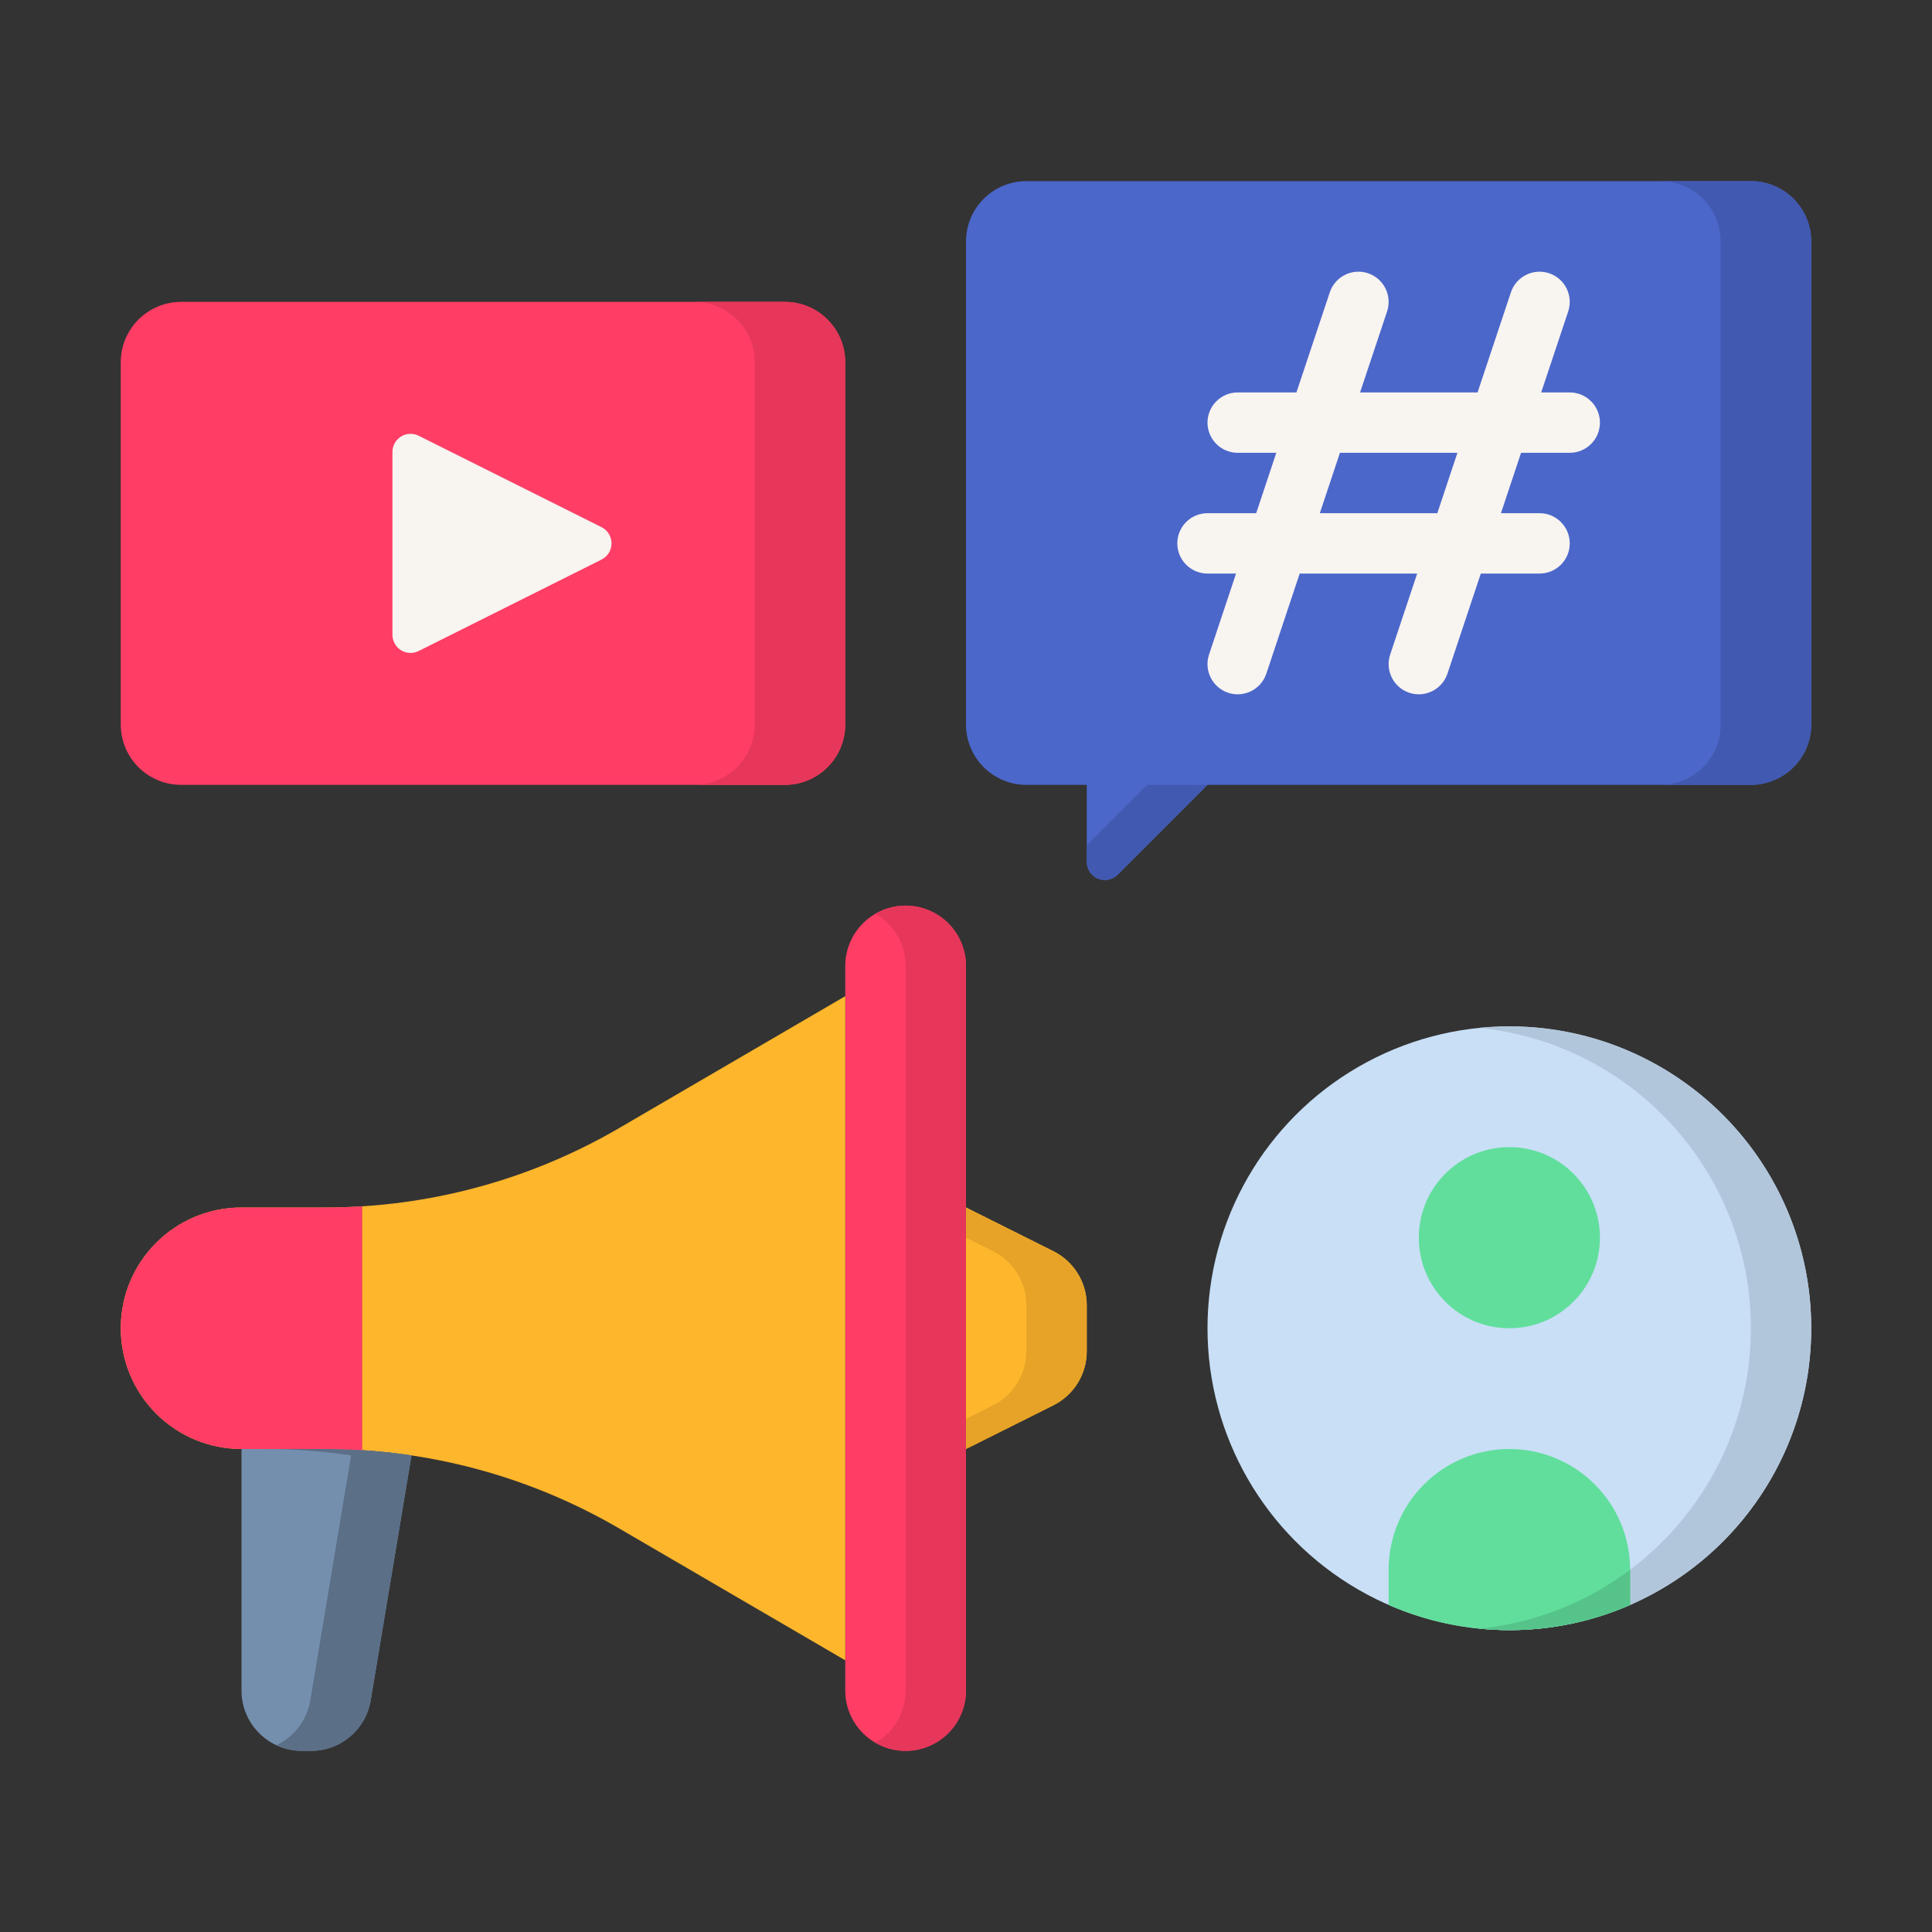 <svg clip-rule="evenodd" fill-rule="evenodd" height="512" stroke-linejoin="round" stroke-miterlimit="2" viewBox="0 0 64 64" width="512" xmlns="http://www.w3.org/2000/svg"><rect x="0" y="0" width="64" height="64" fill="#333333" stroke="none"/><g transform="translate(-448 -448)"><g id="Icon"><g transform="translate(100 396)"><path d="m380 84c0-.53-.211-1.039-.586-1.414s-.884-.586-1.414-.586-1.039.211-1.414.586-.586.884-.586 1.414v24c0 .53.211 1.039.586 1.414s.884.586 1.414.586 1.039-.211 1.414-.586.586-.884.586-1.414c0-5.154 0-18.846 0-24z" fill="#ff3d65"/></g><g transform="translate(104 394)"><path d="m373 84.268c.15.087.29.193.414.318.375.375.586.884.586 1.414v24c0 .53-.211 1.039-.586 1.414-.124.125-.264.231-.414.318.301.174.646.268 1 .268.53 0 1.039-.211 1.414-.586s.586-.884.586-1.414c0-5.154 0-18.846 0-24 0-.53-.211-1.039-.586-1.414s-.884-.586-1.414-.586c-.354 0-.699.094-1 .268z" fill="#e6375a"/></g><g transform="translate(100 396)"><path d="m376 85s-4.081 2.38-7.483 4.365c-2.958 1.726-6.322 2.635-9.747 2.635-.929 0-1.884 0-2.772 0-2.208 0-3.998 1.79-3.998 3.998v.002c0 1.061.421 2.078 1.172 2.828.75.751 1.767 1.172 2.828 1.172h2.77c3.425 0 6.789.909 9.747 2.635 3.402 1.985 7.483 4.365 7.483 4.365z" fill="#feb62c"/></g><g transform="translate(104 400)"><path d="m380 91.236c0-.757-.428-1.45-1.106-1.789-1.183-.592-2.894-1.447-2.894-1.447v8s1.711-.855 2.894-1.447c.678-.339 1.106-1.032 1.106-1.789 0-.486 0-1.042 0-1.528z" fill="#feb62c"/></g><g transform="translate(104 394)"><path d="m376 95 .894.447c.678.339 1.106 1.032 1.106 1.789v1.528c0 .757-.428 1.45-1.106 1.789l-.894.447v1s1.711-.855 2.894-1.447c.678-.339 1.106-1.032 1.106-1.789 0-.486 0-1.042 0-1.528 0-.757-.428-1.45-1.106-1.789-1.183-.592-2.894-1.447-2.894-1.447z" fill="#e6a327"/></g><g transform="translate(104 406)"><path d="m352 90v8c0 1.105.895 2 2 2h.306c.977 0 1.812-.707 1.973-1.671l1.352-8.116c-.943-.141-1.9-.213-2.861-.213z" fill="#748fad"/></g><g transform="translate(104 394)"><path d="m352 102h.77c.961 0 1.918.072 2.861.213l-1.352 8.116c-.112.667-.546 1.211-1.126 1.483.257.121.544.188.847.188h.306c.977 0 1.812-.707 1.973-1.671l1.352-8.116c-.943-.141-1.9-.213-2.861-.213z" fill="#5b6f87"/></g><g transform="translate(104 406)"><path d="m356 81.961c-.409.026-.819.039-1.23.039-.929 0-1.884 0-2.772 0-2.208 0-3.998 1.79-3.998 3.998v.002c0 1.061.421 2.078 1.172 2.828.75.751 1.767 1.172 2.828 1.172h2.77c.411 0 .821.013 1.23.039z" fill="#ff3d65"/></g><g transform="translate(0 390)"><path d="m454 84h20c.53 0 1.039-.211 1.414-.586s.586-.884.586-1.414c0-3.074 0-8.926 0-12 0-.53-.211-1.039-.586-1.414s-.884-.586-1.414-.586c-4.52 0-15.48 0-20 0-.53 0-1.039.211-1.414.586s-.586.884-.586 1.414v12c0 .53.211 1.039.586 1.414s.884.586 1.414.586z" fill="#ff3d65"/></g><path d="m474 458h-3c.53 0 1.039.211 1.414.586s.586.884.586 1.414v12c0 .53-.211 1.039-.586 1.414s-.884.586-1.414.586h3c.53 0 1.039-.211 1.414-.586s.586-.884.586-1.414c0-3.074 0-8.926 0-12 0-.53-.211-1.039-.586-1.414s-.884-.586-1.414-.586z" fill="#e6375a"/><g transform="translate(1 390)"><path d="m466.927 76.537c.203-.102.331-.31.331-.537s-.128-.435-.331-.537c-1.602-.8-4.586-2.292-6.059-3.029-.186-.093-.407-.083-.583.026-.177.11-.285.303-.285.511v6.058c0 .208.108.401.285.511.176.109.397.119.583.026 1.473-.737 4.457-2.229 6.059-3.029z" fill="#f8f4f0"/></g><g transform="translate(160 358)"><path d="m324 116v2.551c0 .243.146.462.37.555.225.093.483.041.654-.13 1.185-1.185 2.976-2.976 2.976-2.976h18c.53 0 1.039-.211 1.414-.586s.586-.884.586-1.414c0-2.22 0-13.78 0-16 0-.53-.211-1.039-.586-1.414s-.884-.586-1.414-.586c-4.52 0-19.48 0-24 0-.53 0-1.039.211-1.414.586s-.586.884-.586 1.414v16c0 .53.211 1.039.586 1.414s.884.586 1.414.586z" fill="#4b67ca"/></g><path d="m503 474h3c.53 0 1.039-.211 1.414-.586s.586-.884.586-1.414c0-2.22 0-13.78 0-16 0-.53-.211-1.039-.586-1.414s-.884-.586-1.414-.586h-3c.53 0 1.039.211 1.414.586s.586.884.586 1.414v16c0 .53-.211 1.039-.586 1.414s-.884.586-1.414.586zm-15 0h-2l-2 2v.551c0 .243.146.462.37.555.225.093.483.041.654-.13 1.185-1.185 2.976-2.976 2.976-2.976z" fill="#4159b0"/><path d="m496.946 461h-3.892l.895-2.684c.174-.523-.109-1.09-.633-1.265-.523-.174-1.09.109-1.265.633l-1.105 3.316h-1.946c-.552 0-1 .448-1 1s.448 1 1 1h1.279l-.666 2h-1.613c-.552 0-1 .448-1 1s.448 1 1 1h.946l-.895 2.684c-.174.523.109 1.09.633 1.265.523.174 1.09-.109 1.265-.633l1.105-3.316h3.892l-.895 2.684c-.174.523.109 1.09.633 1.265.523.174 1.09-.109 1.265-.633l1.105-3.316h1.946c.552 0 1-.448 1-1s-.448-1-1-1h-1.279l.666-2h1.613c.552 0 1-.448 1-1s-.448-1-1-1h-.946l.895-2.684c.174-.523-.109-1.09-.633-1.265-.523-.174-1.09.109-1.265.633zm-.667 2h-3.892l-.666 2h3.892z" fill="#f8f4f0"/><g transform="translate(0 -6)"><circle cx="498" cy="498" fill="#c8dff6" r="10"/></g><path d="m497 482.05c.329-.033.663-.05 1-.05 5.519 0 10 4.481 10 10s-4.481 10-10 10c-.337 0-.671-.017-1-.05 5.05-.501 9-4.768 9-9.95s-3.95-9.449-9-9.95z" fill="#b2c6db"/><g transform="translate(0 -1)"><circle cx="498" cy="490" fill="#61de9c" r="3"/></g><g transform="translate(0 2)"><path d="m494 499.167v-1.167c0-1.061.421-2.078 1.172-2.828.75-.751 1.767-1.172 2.828-1.172 1.061 0 2.078.421 2.828 1.172.751.75 1.172 1.767 1.172 2.828v1.167c-1.225.536-2.578.833-4 .833s-2.775-.297-4-.833z" fill="#61de9c"/></g><path d="m502 499.998v.002 1.167c-1.225.536-2.578.833-4 .833-.338 0-.671-.017-1-.049 1.864-.186 3.579-.884 5-1.953z" fill="#56c48a"/></g></g></svg>